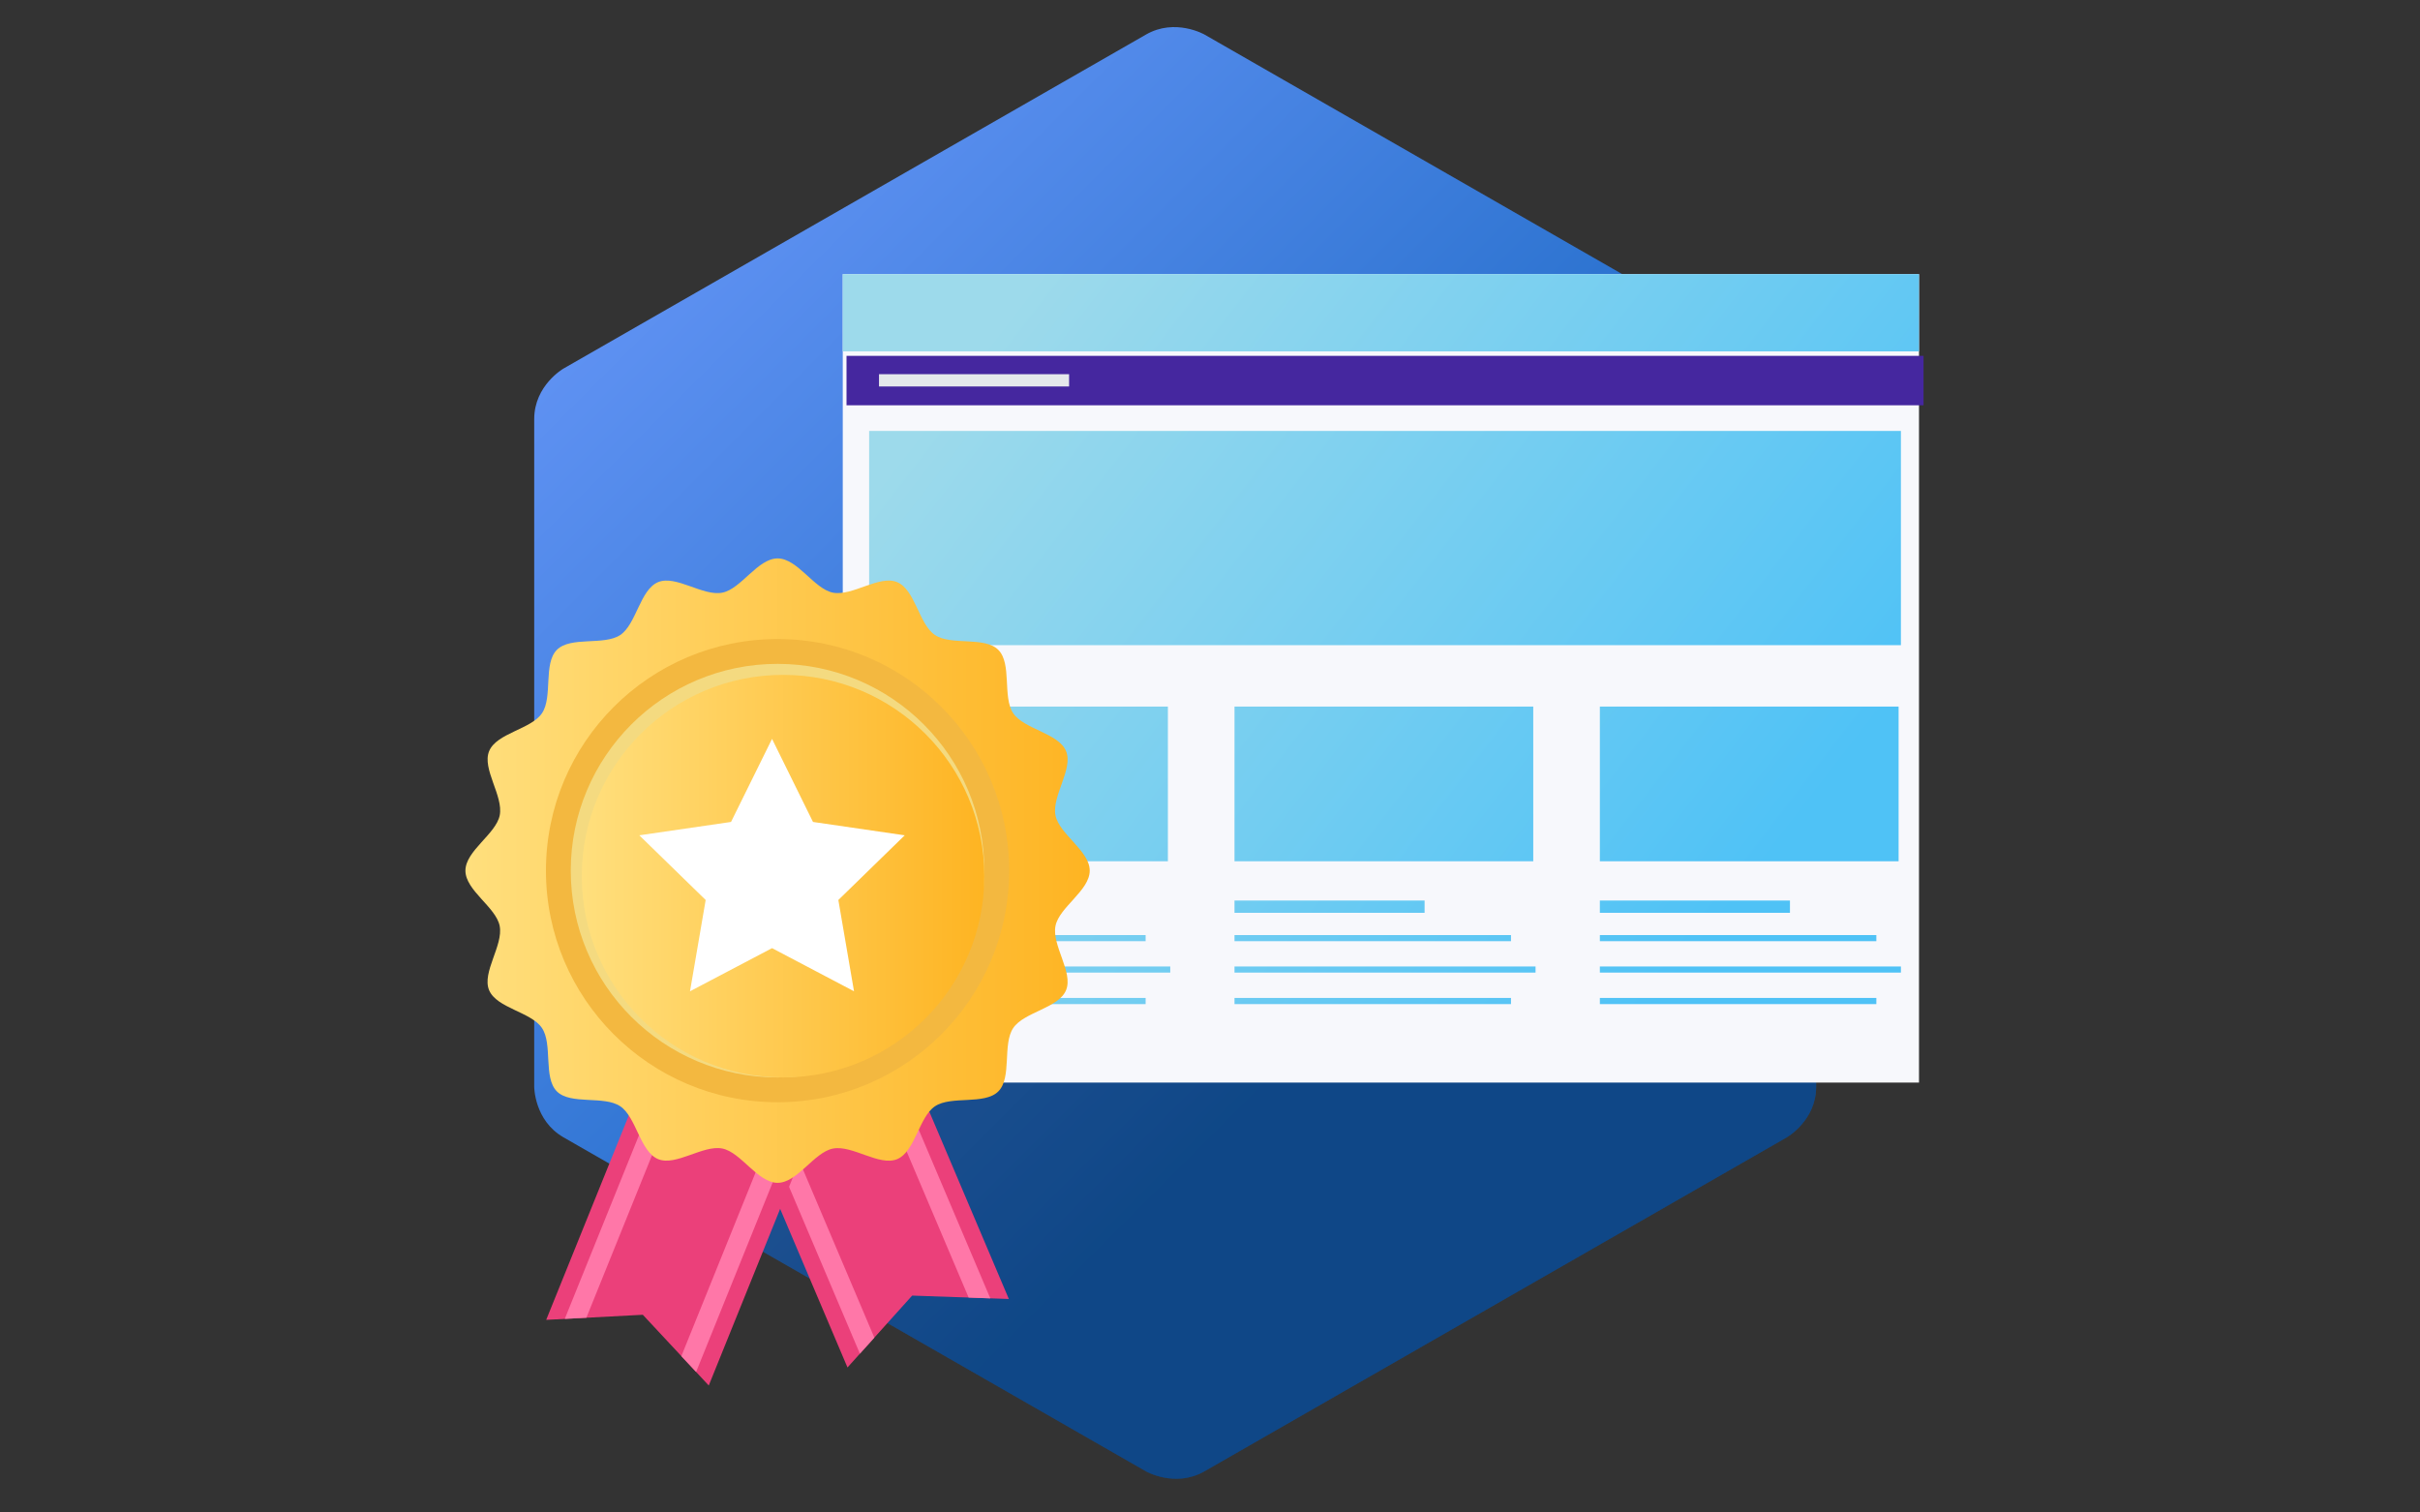 <?xml version="1.0" encoding="utf-8"?>
<!-- Generator: Adobe Illustrator 24.3.0, SVG Export Plug-In . SVG Version: 6.00 Build 0)  -->
<svg version="1.1" id="Layer_1" xmlns="http://www.w3.org/2000/svg" xmlns:xlink="http://www.w3.org/1999/xlink" x="0px" y="0px"
	 viewBox="0 0 400 250" style="enable-background:new 0 0 400 250;" xml:space="preserve">
<rect x="0" y="0" width="400" height="250" fill="#333333" stroke="none"/>
<style type="text/css">
	.st0{fill:url(#SVGID_1_);}
	.st1{opacity:0.3;clip-path:url(#SVGID_3_);}
	.st2{fill:url(#SVGID_4_);}
	.st3{fill:#DBDADA;}
	.st4{fill:url(#SVGID_5_);}
	.st5{fill:#D3D3D3;}
	.st6{fill:#191818;}
	.st7{fill:url(#SVGID_6_);}
	.st8{fill:#F1DF85;}
	.st9{fill:url(#SVGID_7_);}
	.st10{fill:url(#SVGID_8_);}
	.st11{fill:url(#SVGID_9_);}
	.st12{fill:#FFFFFF;}
	.st13{fill:url(#SVGID_10_);}
	.st14{fill:url(#SVGID_11_);}
	.st15{fill:url(#SVGID_12_);}
	.st16{clip-path:url(#SVGID_14_);}
	.st17{fill:#25306D;}
	.st18{fill:#9DDAEB;}
	.st19{fill:#57BFED;}
	.st20{fill:url(#SVGID_15_);}
	.st21{fill:url(#SVGID_16_);}
	.st22{fill:url(#SVGID_17_);}
	.st23{fill:url(#SVGID_18_);}
	.st24{fill:#0276A6;}
	.st25{fill:#0291C2;}
	.st26{fill:#214288;}
	.st27{fill:#2A66B0;}
	.st28{clip-path:url(#SVGID_20_);fill:url(#SVGID_21_);}
	.st29{opacity:0.6;}
	.st30{fill-rule:evenodd;clip-rule:evenodd;fill:#ABE0F7;}
	.st31{fill-rule:evenodd;clip-rule:evenodd;fill:#05194E;}
	.st32{fill-rule:evenodd;clip-rule:evenodd;fill:#2AA5A8;}
	.st33{fill-rule:evenodd;clip-rule:evenodd;fill:#3EB5B1;}
	.st34{fill-rule:evenodd;clip-rule:evenodd;fill:#C4226C;}
	.st35{fill-rule:evenodd;clip-rule:evenodd;fill:#C4E9F9;}
	.st36{fill-rule:evenodd;clip-rule:evenodd;fill:#B3004E;}
	.st37{fill:#05194E;}
	.st38{fill:url(#SVGID_22_);}
	.st39{opacity:0.8;clip-path:url(#SVGID_24_);}
	.st40{fill:url(#SVGID_25_);}
	.st41{fill:url(#SVGID_26_);}
	.st42{opacity:0.75;clip-path:url(#SVGID_24_);}
	.st43{fill:url(#SVGID_27_);}
	.st44{clip-path:url(#SVGID_24_);}
	.st45{fill:url(#SVGID_28_);}
	.st46{opacity:0.9;clip-path:url(#SVGID_24_);}
	.st47{fill:url(#SVGID_29_);}
	.st48{fill:url(#SVGID_30_);}
	.st49{fill-rule:evenodd;clip-rule:evenodd;fill:#5D90DB;}
	.st50{fill-rule:evenodd;clip-rule:evenodd;fill:#72A4F5;}
	.st51{fill-rule:evenodd;clip-rule:evenodd;fill:#FF77A8;}
	.st52{fill-rule:evenodd;clip-rule:evenodd;fill:#FFFFFF;}
	.st53{fill-rule:evenodd;clip-rule:evenodd;fill:#E87613;}
	.st54{fill-rule:evenodd;clip-rule:evenodd;fill:#FF9B21;}
	.st55{fill-rule:evenodd;clip-rule:evenodd;fill-opacity:0.1;}
	.st56{fill-rule:evenodd;clip-rule:evenodd;fill:url(#SVGID_31_);}
	.st57{fill-rule:evenodd;clip-rule:evenodd;fill:#191847;}
	.st58{fill:url(#SVGID_32_);}
	.st59{opacity:0.3;}
	.st60{fill:#EB407A;}
	.st61{fill:url(#SVGID_33_);}
	.st62{fill:url(#SVGID_34_);}
	.st63{fill:url(#SVGID_35_);}
	.st64{fill:#002274;}
	.st65{fill:#00085A;}
	.st66{fill:#1565BF;}
	.st67{fill:#B3004E;}
	.st68{fill:url(#SVGID_36_);}
	.st69{opacity:0.3;clip-path:url(#SVGID_38_);}
	.st70{fill:url(#SVGID_39_);}
	.st71{fill:url(#SVGID_40_);}
	.st72{fill:url(#SVGID_41_);}
	.st73{fill:url(#SVGID_42_);}
	.st74{fill:url(#SVGID_43_);}
	.st75{fill:url(#SVGID_44_);}
	.st76{fill:url(#SVGID_45_);}
	.st77{fill:url(#SVGID_46_);}
	.st78{fill:url(#SVGID_47_);}
	.st79{clip-path:url(#SVGID_49_);}
	.st80{fill:url(#SVGID_50_);}
	.st81{fill:url(#SVGID_51_);}
	.st82{fill:url(#SVGID_52_);}
	.st83{fill:url(#SVGID_53_);}
	.st84{fill:url(#SVGID_54_);}
	.st85{opacity:0.3;clip-path:url(#SVGID_56_);}
	.st86{fill:url(#SVGID_57_);}
	.st87{fill:url(#SVGID_58_);}
	.st88{fill:url(#SVGID_59_);}
	.st89{fill:url(#SVGID_60_);}
	.st90{fill:url(#SVGID_61_);}
	.st91{fill:url(#SVGID_62_);}
	.st92{fill:url(#SVGID_63_);}
	.st93{fill:url(#SVGID_64_);}
	.st94{fill:url(#SVGID_65_);}
	.st95{clip-path:url(#SVGID_67_);}
	.st96{fill:url(#SVGID_68_);}
	.st97{fill:url(#SVGID_69_);}
	.st98{fill:url(#SVGID_70_);}
	.st99{fill:url(#SVGID_71_);}
	.st100{clip-path:url(#SVGID_73_);fill:url(#SVGID_74_);}
	.st101{opacity:0.3;clip-path:url(#SVGID_76_);fill:url(#SVGID_77_);}
	.st102{fill:#0092C3;}
	.st103{fill:url(#SVGID_78_);}
	.st104{fill:#8AF5FF;}
	.st105{fill:#000070;}
	.st106{fill:url(#SVGID_79_);}
	.st107{opacity:0.2;enable-background:new    ;}
	.st108{opacity:0.3;fill:#8AF5FF;enable-background:new    ;}
	.st109{opacity:0.2;fill:#8AF5FF;enable-background:new    ;}
	.st110{fill:#7953D1;}
	.st111{opacity:0.1;enable-background:new    ;}
	.st112{opacity:0.5;}
	.st113{fill:none;stroke:#6C63FF;stroke-width:0.345;stroke-miterlimit:10;}
	.st114{opacity:0.1;}
	.st115{fill:#FF77A8;}
	.st116{fill:url(#SVGID_80_);}
	.st117{fill:#EDF6F9;}
	.st118{fill:#DFF1F7;}
	.st119{fill:url(#SVGID_81_);}
	.st120{fill:url(#SVGID_82_);}
	.st121{fill:url(#SVGID_83_);}
	.st122{fill:url(#SVGID_84_);}
	.st123{opacity:0.3;clip-path:url(#SVGID_86_);}
	.st124{fill:#4FC2F6;}
	.st125{fill:url(#SVGID_87_);}
	.st126{fill:url(#SVGID_88_);}
	.st127{fill:url(#SVGID_89_);}
	.st128{fill:url(#SVGID_90_);}
	.st129{fill:url(#SVGID_91_);}
	.st130{fill:url(#SVGID_92_);}
	.st131{fill:url(#SVGID_93_);}
	.st132{fill:url(#SVGID_94_);}
	.st133{fill:url(#SVGID_95_);}
	.st134{fill:url(#SVGID_96_);}
	.st135{fill:url(#SVGID_97_);}
	.st136{fill:url(#SVGID_98_);}
	.st137{fill:url(#SVGID_99_);}
	.st138{fill:url(#SVGID_100_);}
	.st139{fill:url(#SVGID_101_);}
	.st140{fill:url(#SVGID_102_);}
	.st141{fill:url(#SVGID_103_);}
	.st142{fill:url(#SVGID_104_);}
	.st143{fill:url(#SVGID_105_);}
	.st144{fill:url(#SVGID_106_);}
	.st145{fill:url(#SVGID_107_);}
	.st146{fill:url(#SVGID_108_);}
	.st147{fill:url(#SVGID_109_);}
	.st148{fill:url(#SVGID_110_);}
	.st149{fill:url(#SVGID_111_);}
	.st150{fill:url(#SVGID_112_);}
	.st151{fill:url(#SVGID_113_);}
	.st152{fill:url(#SVGID_114_);}
	.st153{fill:url(#SVGID_115_);}
	.st154{fill:#003C8E;}
	.st155{fill:url(#SVGID_116_);}
	.st156{fill:url(#SVGID_117_);}
	.st157{clip-path:url(#SVGID_119_);fill:url(#SVGID_120_);}
	.st158{fill:url(#SVGID_121_);}
	.st159{opacity:0.8;clip-path:url(#SVGID_123_);}
	.st160{fill:url(#SVGID_124_);}
	.st161{fill:url(#SVGID_125_);}
	.st162{opacity:0.75;clip-path:url(#SVGID_123_);}
	.st163{fill:url(#SVGID_126_);}
	.st164{clip-path:url(#SVGID_123_);}
	.st165{fill:url(#SVGID_127_);}
	.st166{opacity:0.9;clip-path:url(#SVGID_123_);}
	.st167{fill:url(#SVGID_128_);}
	.st168{fill:url(#SVGID_129_);}
	.st169{fill-rule:evenodd;clip-rule:evenodd;fill:url(#SVGID_130_);}
	.st170{fill:url(#SVGID_131_);}
	.st171{fill:url(#SVGID_132_);}
	.st172{fill:#45279F;}
	.st173{fill:#F4DA80;}
	.st174{fill:#F3BD33;}
	.st175{fill:#F0CA67;}
	.st176{fill:#596273;}
	.st177{fill:url(#SVGID_133_);}
	.st178{fill:#30363D;}
	.st179{fill:#474F59;}
	.st180{fill:url(#SVGID_134_);}
	.st181{fill:url(#SVGID_135_);}
	.st182{fill:#D1ECFB;}
	.st183{fill:#DCE4E7;}
	.st184{fill:url(#SVGID_136_);}
	.st185{fill:#F0EDDA;}
	.st186{fill:url(#SVGID_137_);}
	.st187{fill:url(#SVGID_138_);}
	.st188{fill:none;}
	.st189{opacity:0.2;fill:#FFFFFF;}
	.st190{fill:url(#SVGID_139_);}
	.st191{fill:url(#SVGID_140_);}
	.st192{fill:#CFEAF9;}
	.st193{fill:#A4D8E7;}
	.st194{fill:url(#SVGID_141_);}
	.st195{fill:url(#SVGID_142_);}
	.st196{fill:url(#SVGID_143_);}
	.st197{fill:#F6F2F1;}
	.st198{fill:#A6DAE9;}
	.st199{fill:url(#SVGID_144_);}
	.st200{fill:url(#SVGID_145_);}
	.st201{fill:url(#SVGID_146_);}
	.st202{fill:url(#SVGID_147_);}
	.st203{fill:url(#SVGID_148_);}
	.st204{fill:url(#SVGID_149_);}
	.st205{fill:url(#SVGID_150_);}
	.st206{fill:url(#SVGID_151_);}
	.st207{fill:url(#SVGID_152_);}
	.st208{fill:url(#SVGID_153_);}
	.st209{fill:url(#SVGID_154_);}
	.st210{fill:#F7F8FC;}
	.st211{fill:url(#SVGID_155_);}
	.st212{fill:url(#SVGID_156_);}
	.st213{fill:url(#SVGID_157_);}
	.st214{fill:url(#SVGID_158_);}
	.st215{fill:url(#SVGID_159_);}
	.st216{fill:url(#SVGID_160_);}
	.st217{fill:url(#SVGID_161_);}
	.st218{fill:url(#SVGID_162_);}
	.st219{fill:url(#SVGID_163_);}
	.st220{fill:url(#SVGID_164_);}
	.st221{fill:url(#SVGID_165_);}
	.st222{fill:url(#SVGID_166_);}
	.st223{fill:url(#SVGID_167_);}
	.st224{fill:url(#SVGID_168_);}
	.st225{fill:url(#SVGID_169_);}
	.st226{fill:url(#SVGID_170_);}
	.st227{fill:url(#SVGID_171_);}
	.st228{fill:#E5E8EC;}
	.st229{fill:url(#SVGID_172_);}
	.st230{fill:#F3B840;}
	.st231{fill:url(#SVGID_173_);}
	.st232{fill:url(#SVGID_174_);}
	.st233{fill:#ADE2DC;}
	.st234{fill:#2C5871;}
	.st235{fill:#0E303F;}
	.st236{fill:#174F78;}
	.st237{fill:#103754;}
	.st238{fill:#FFC907;}
	.st239{fill:url(#SVGID_175_);}
	.st240{opacity:0.3;clip-path:url(#SVGID_177_);}
	.st241{fill:url(#SVGID_178_);}
	.st242{fill:url(#SVGID_179_);}
	.st243{fill:url(#SVGID_180_);}
	.st244{fill:url(#SVGID_181_);}
	.st245{fill:url(#SVGID_182_);}
	.st246{fill:url(#SVGID_183_);}
	.st247{fill:url(#SVGID_184_);}
	.st248{fill:url(#SVGID_185_);}
	.st249{opacity:0.3;clip-path:url(#SVGID_187_);}
	.st250{fill:url(#SVGID_188_);}
	.st251{fill:url(#SVGID_189_);}
	.st252{fill:url(#SVGID_190_);}
	.st253{fill:url(#SVGID_191_);}
	.st254{fill:url(#SVGID_192_);}
	.st255{fill:url(#SVGID_193_);}
	.st256{fill:url(#SVGID_194_);}
	.st257{fill:url(#SVGID_195_);}
	.st258{fill:url(#SVGID_196_);}
	.st259{fill:#F2F2F2;}
	.st260{fill:url(#SVGID_197_);}
	.st261{fill:#ED9D97;}
	.st262{fill:#EFEEEE;}
	.st263{fill:#4D4D4D;}
	.st264{fill:#FFD934;}
	.st265{opacity:0.3;fill:#FFFFFF;}
	.st266{opacity:0.1;fill:#56C1EE;enable-background:new    ;}
	.st267{fill:#56C1EE;}
	.st268{opacity:0.05;fill:#56C1EE;enable-background:new    ;}
	.st269{fill:none;stroke:#FFFFFF;stroke-width:4.558;stroke-miterlimit:10;}
	.st270{fill:url(#SVGID_198_);}
	.st271{fill:url(#SVGID_199_);}
	.st272{opacity:0.2;fill:#1565BF;enable-background:new    ;}
	.st273{fill:url(#SVGID_200_);}
	.st274{fill:#C4E9F9;}
	.st275{fill:url(#SVGID_201_);}
	.st276{fill:url(#SVGID_202_);}
	.st277{opacity:0.4;fill:#0291C2;}
	.st278{opacity:0.8;fill:#7953D1;}
	.st279{fill:url(#SVGID_203_);}
	.st280{clip-path:url(#SVGID_205_);}
	.st281{fill:url(#SVGID_206_);}
	.st282{fill:url(#SVGID_207_);}
	.st283{fill:url(#SVGID_208_);}
	.st284{fill:url(#SVGID_209_);}
	.st285{enable-background:new    ;}
	.st286{clip-path:url(#XMLID_23_);}
	.st287{fill:#E6E6E6;}
	.st288{clip-path:url(#XMLID_24_);enable-background:new    ;}
	.st289{clip-path:url(#XMLID_25_);enable-background:new    ;}
	.st290{fill:#CCCCCC;}
	.st291{fill:#0D2D49;}
	.st292{clip-path:url(#XMLID_26_);}
	.st293{clip-path:url(#XMLID_27_);}
	.st294{clip-path:url(#XMLID_28_);}
	.st295{fill:#333333;}
	.st296{fill:url(#XMLID_29_);}
	.st297{fill:#A52900;}
	.st298{fill:#4FC6E0;}
	.st299{fill:#83EEF0;}
	.st300{fill:#49C2D6;}
	.st301{fill:url(#XMLID_31_);}
	.st302{fill:#FFC104;}
	.st303{fill:#FFEA73;}
	.st304{fill:url(#XMLID_33_);}
	.st305{fill:#72D5EC;}
	.st306{fill:url(#XMLID_34_);}
	.st307{fill:#FF5454;}
	.st308{fill:#FFD00E;}
	.st309{fill:url(#XMLID_35_);}
	.st310{fill:#1473A6;}
	.st311{fill:#8DB90A;}
	.st312{fill:url(#SVGID_210_);}
	.st313{fill:url(#XMLID_36_);}
	.st314{clip-path:url(#XMLID_37_);enable-background:new    ;}
	.st315{clip-path:url(#XMLID_38_);enable-background:new    ;}
	.st316{clip-path:url(#XMLID_39_);enable-background:new    ;}
	.st317{clip-path:url(#XMLID_40_);enable-background:new    ;}
	.st318{clip-path:url(#XMLID_54_);enable-background:new    ;}
	.st319{clip-path:url(#XMLID_96_);enable-background:new    ;}
	.st320{clip-path:url(#XMLID_98_);}
	.st321{clip-path:url(#XMLID_99_);}
	.st322{fill:url(#XMLID_100_);}
	.st323{fill:#212E3B;}
	.st324{fill:#273747;}
	.st325{fill:#283848;}
	.st326{fill:#0D824D;}
	.st327{fill:url(#XMLID_101_);}
	.st328{fill:#EA9206;}
	.st329{fill:url(#SVGID_211_);}
	.st330{fill:url(#XMLID_102_);}
	.st331{opacity:0.08;}
	.st332{opacity:0.08;fill:#FFFFFF;enable-background:new    ;}
	.st333{fill:url(#SVGID_212_);}
	.st334{fill:url(#SVGID_213_);}
	.st335{fill:#FCFCFC;}
	.st336{fill:url(#SVGID_214_);}
	.st337{fill:url(#SVGID_215_);}
	.st338{fill:url(#SVGID_216_);}
	.st339{clip-path:url(#SVGID_218_);}
	.st340{fill:#00C198;}
	.st341{fill:none;stroke:#C4E9F9;stroke-width:1.2;stroke-miterlimit:10;}
	.st342{opacity:0.35;}
	.st343{clip-path:url(#SVGID_220_);}
	.st344{opacity:0.1;fill:#1565BF;}
	.st345{fill:none;stroke:#1565BF;stroke-width:1.2;stroke-linecap:round;stroke-linejoin:round;stroke-miterlimit:10;}
	.st346{fill:#CCCCCC;fill-opacity:0.1;}
	.st347{fill:#ED7D2B;}
	.st348{fill:url(#SVGID_221_);}
	.st349{fill:url(#SVGID_222_);}
	.st350{fill:url(#SVGID_223_);}
	.st351{fill:url(#SVGID_224_);}
	.st352{fill:url(#SVGID_225_);}
	.st353{fill:url(#SVGID_226_);}
	.st354{fill:#F99746;}
	.st355{fill:url(#SVGID_227_);}
	.st356{fill:url(#XMLID_103_);}
	.st357{fill:#0289AD;}
	.st358{clip-path:url(#SVGID_229_);}
	.st359{fill:#00003B;}
	.st360{opacity:0.2;fill:#5D90DB;enable-background:new    ;}
	.st361{fill:#3F3D56;}
	.st362{opacity:0.2;fill:#B3004E;enable-background:new    ;}
	.st363{fill:url(#SVGID_230_);}
	.st364{opacity:0.2;fill:#003C8E;enable-background:new    ;}
	.st365{fill:url(#SVGID_231_);}
	.st366{fill:url(#SVGID_232_);}
	.st367{fill:url(#SVGID_233_);}
	.st368{fill:url(#SVGID_234_);}
	.st369{fill:url(#SVGID_235_);}
	.st370{fill:url(#SVGID_236_);}
	.st371{fill:url(#SVGID_237_);}
	.st372{fill:url(#SVGID_238_);}
	.st373{fill:url(#SVGID_239_);}
	.st374{fill:url(#SVGID_240_);}
	.st375{fill:#189E64;}
	.st376{fill:url(#SVGID_241_);}
	.st377{fill:url(#SVGID_242_);}
	.st378{fill:url(#SVGID_243_);}
	.st379{fill:url(#SVGID_244_);}
	.st380{fill:url(#SVGID_245_);}
	.st381{fill:url(#SVGID_246_);}
	.st382{fill:#3EB5B1;}
	.st383{fill:#2AA5A8;}
	.st384{fill:url(#SVGID_247_);}
	.st385{clip-path:url(#SVGID_249_);}
	.st386{fill:url(#SVGID_250_);}
	.st387{fill:url(#SVGID_251_);}
	.st388{fill:url(#SVGID_252_);}
	.st389{fill:url(#SVGID_253_);}
	.st390{fill:url(#SVGID_254_);}
	.st391{fill:url(#SVGID_255_);}
	.st392{fill:url(#SVGID_256_);}
	.st393{fill:url(#SVGID_257_);}
	.st394{fill:url(#SVGID_258_);}
	.st395{fill:url(#SVGID_259_);}
	.st396{fill:none;stroke:#FFFFFF;stroke-width:0.634;stroke-linecap:round;stroke-miterlimit:10;}
	.st397{opacity:0.8;fill:#9DDAEB;}
	.st398{fill:none;stroke:#FFFFFF;stroke-width:0.634;stroke-linecap:round;stroke-linejoin:round;stroke-miterlimit:10;}
	.st399{fill:url(#SVGID_260_);}
	.st400{fill:url(#SVGID_261_);}
	.st401{fill:url(#SVGID_262_);}
	.st402{fill:url(#SVGID_263_);}
	.st403{clip-path:url(#SVGID_265_);fill:#003C8F;}
	.st404{fill:url(#SVGID_266_);}
	.st405{fill:url(#SVGID_267_);}
	.st406{fill:url(#SVGID_268_);}
	.st407{clip-path:url(#SVGID_270_);fill:#003C8F;}
	.st408{fill:url(#SVGID_271_);}
	.st409{clip-path:url(#SVGID_273_);fill:url(#SVGID_274_);}
	.st410{fill:url(#SVGID_275_);}
	.st411{opacity:0.8;clip-path:url(#SVGID_277_);}
	.st412{fill:url(#SVGID_278_);}
	.st413{fill:url(#SVGID_279_);}
	.st414{opacity:0.75;clip-path:url(#SVGID_277_);}
	.st415{fill:url(#SVGID_280_);}
	.st416{clip-path:url(#SVGID_277_);}
	.st417{fill:url(#SVGID_281_);}
	.st418{opacity:0.9;clip-path:url(#SVGID_277_);}
	.st419{fill:url(#SVGID_282_);}
	.st420{fill:url(#SVGID_283_);}
	.st421{fill-rule:evenodd;clip-rule:evenodd;fill:url(#SVGID_284_);}
	.st422{fill:url(#SVGID_285_);}
	.st423{fill:url(#SVGID_286_);}
	.st424{fill:#72A4F5;}
	.st425{opacity:0.5;fill:#C4E9F9;}
	.st426{fill:#2F2E41;}
	.st427{fill:#FBBEBE;}
	.st428{fill:#ABE0F7;}
	.st429{fill:#372291;}
	.st430{fill:#C4226C;}
	.st431{fill:url(#SVGID_287_);}
	.st432{fill:url(#SVGID_288_);}
	.st433{fill:#CECBDF;}
	.st434{fill:#4A83DB;}
	.st435{fill:url(#SVGID_289_);}
	.st436{fill:#6DA1F0;}
	.st437{fill:url(#SVGID_290_);}
	.st438{fill:url(#SVGID_291_);}
	.st439{fill:url(#SVGID_292_);}
	.st440{clip-path:url(#SVGID_294_);}
	.st441{fill:url(#SVGID_295_);}
	.st442{fill:url(#SVGID_296_);}
	.st443{fill:url(#SVGID_297_);}
	.st444{fill:none;stroke:#9DDAEB;stroke-width:0.86;stroke-linecap:round;stroke-miterlimit:10;}
	.st445{clip-path:url(#SVGID_299_);}
	.st446{fill:url(#SVGID_300_);}
	.st447{fill:url(#SVGID_301_);}
	.st448{fill:url(#SVGID_302_);}
	.st449{fill:none;stroke:#9DDAEB;stroke-width:1.043;stroke-linecap:round;stroke-miterlimit:10;}
	.st450{fill:url(#SVGID_303_);}
	.st451{fill:url(#SVGID_304_);}
	.st452{opacity:0.8;}
	.st453{fill:url(#SVGID_305_);}
	.st454{opacity:0.4;}
	.st455{fill:url(#SVGID_306_);}
	.st456{fill:url(#SVGID_307_);}
	.st457{fill:url(#SVGID_308_);}
	.st458{fill:url(#SVGID_309_);}
	.st459{opacity:0.8;clip-path:url(#SVGID_311_);}
	.st460{fill:url(#SVGID_312_);}
	.st461{fill:url(#SVGID_313_);}
	.st462{fill:url(#SVGID_314_);}
	.st463{fill:url(#SVGID_315_);}
	.st464{fill:url(#SVGID_316_);}
	.st465{fill:none;stroke:#FFFFFF;stroke-width:2.412;stroke-miterlimit:10;}
	.st466{fill:url(#SVGID_317_);}
	.st467{fill:url(#SVGID_318_);}
	.st468{fill:url(#SVGID_319_);}
	.st469{clip-path:url(#SVGID_321_);}
	.st470{clip-path:url(#SVGID_323_);}
	.st471{fill:url(#SVGID_324_);}
	.st472{fill:url(#SVGID_325_);}
	.st473{fill:url(#SVGID_326_);}
	.st474{fill:url(#SVGID_327_);}
	.st475{clip-path:url(#SVGID_329_);fill:url(#SVGID_330_);}
	.st476{fill:#EBF8FB;}
	.st477{fill:#5E91F2;}
	.st478{fill:#F5FBFD;}
	.st479{fill:#B1E2EF;}
	.st480{opacity:0.5;fill:#FF77A8;}
	.st481{fill:none;stroke:#9DDAEB;stroke-width:0.283;stroke-miterlimit:10;}
	.st482{fill:none;stroke:#9DDAEB;stroke-width:0.283;stroke-miterlimit:10;stroke-dasharray:3.333,3.333;}
	.st483{opacity:0.2;fill:#EB407A;enable-background:new    ;}
	.st484{fill:url(#SVGID_331_);}
	.st485{fill:url(#SVGID_332_);}
	.st486{fill:url(#SVGID_333_);}
	.st487{fill:url(#SVGID_334_);}
	.st488{fill:url(#SVGID_335_);}
	.st489{fill:url(#SVGID_336_);}
	.st490{fill:url(#SVGID_337_);}
	.st491{fill:url(#SVGID_338_);}
	.st492{opacity:0.6;fill:#5E91F2;}
	.st493{opacity:0.6;fill:#83EEF0;}
	.st494{opacity:0.7;fill:#83EEF0;}
	.st495{opacity:0.3;fill:#83EEF0;}
	.st496{fill:url(#SVGID_339_);}
	.st497{fill:url(#SVGID_340_);}
	.st498{fill:url(#SVGID_341_);}
	.st499{fill:#65617D;}
	.st500{fill:url(#SVGID_342_);}
	.st501{fill:url(#SVGID_343_);}
	.st502{fill:url(#SVGID_344_);}
	.st503{fill:url(#SVGID_345_);}
	.st504{fill:url(#SVGID_346_);}
	.st505{fill:url(#SVGID_347_);}
	.st506{fill:url(#SVGID_348_);}
	.st507{fill:url(#SVGID_349_);}
	.st508{fill:url(#SVGID_350_);}
	.st509{fill:url(#SVGID_351_);}
	.st510{fill:url(#SVGID_352_);}
	.st511{fill:url(#SVGID_353_);}
	.st512{fill:url(#SVGID_354_);}
	.st513{fill:url(#SVGID_355_);}
	.st514{fill:url(#SVGID_356_);}
	.st515{fill:url(#SVGID_357_);}
	.st516{fill:url(#SVGID_358_);}
	.st517{fill:url(#SVGID_359_);}
	.st518{clip-path:url(#SVGID_361_);fill:#003C8F;}
	.st519{fill:url(#SVGID_362_);}
	.st520{fill:url(#SVGID_363_);}
	.st521{fill:url(#SVGID_364_);}
	.st522{fill:url(#SVGID_365_);}
	.st523{fill:url(#SVGID_366_);}
	.st524{fill:url(#SVGID_367_);}
	.st525{fill:#E9407A;}
	.st526{fill:#4FC0F4;}
	.st527{fill:url(#SVGID_368_);}
	.st528{fill:url(#SVGID_369_);}
	.st529{fill:url(#SVGID_370_);}
	.st530{fill:url(#SVGID_371_);}
	.st531{fill:url(#SVGID_372_);}
	.st532{fill:url(#SVGID_373_);}
	.st533{fill:url(#SVGID_374_);}
	.st534{fill:url(#SVGID_375_);}
	.st535{fill:url(#SVGID_376_);}
	.st536{fill:url(#SVGID_377_);}
	.st537{fill:url(#SVGID_378_);}
	.st538{fill:url(#SVGID_379_);}
	.st539{fill:url(#SVGID_380_);}
	.st540{fill:url(#SVGID_381_);}
	.st541{fill:url(#SVGID_382_);}
	.st542{fill:url(#SVGID_383_);}
	.st543{fill:url(#SVGID_384_);}
	.st544{fill:url(#SVGID_385_);}
	.st545{fill:url(#SVGID_386_);}
	.st546{fill:url(#SVGID_387_);}
	.st547{fill:url(#SVGID_388_);}
	.st548{clip-path:url(#SVGID_390_);fill:#003C8F;}
	.st549{fill:url(#SVGID_391_);}
	.st550{fill:url(#SVGID_392_);}
	.st551{fill:url(#SVGID_393_);}
	.st552{fill:url(#SVGID_394_);}
	.st553{fill:url(#SVGID_395_);}
	.st554{fill:#003C8F;}
	.st555{fill:url(#SVGID_396_);}
	.st556{fill:url(#SVGID_397_);}
	.st557{fill:url(#SVGID_398_);}
	.st558{fill:url(#SVGID_399_);}
</style>
<linearGradient id="SVGID_1_" gradientUnits="userSpaceOnUse" x1="111.744" y1="41.947" x2="276.76" y2="206.963">
	<stop  offset="0" style="stop-color:#5E91F2"/>
	<stop  offset="0.718" style="stop-color:#1565C0"/>
</linearGradient>
<path class="st0" d="M93.14,60.92c0,0-4.84,2.77-4.84,8.35v110.37c0,0,0,5.57,4.84,8.35l96.27,55.21c0,0,4.84,2.77,9.67,0
	l96.27-55.21c0,0,4.84-2.77,4.84-8.35V69.27c0,0,0-5.58-4.84-8.35L199.09,5.71c0,0-4.84-2.77-9.67,0L93.14,60.92z"/>
<path class="st59" d="M300.2,93.48l-180.46,91.64l-2.81,16.52l72.48,41.57c0,0,4.84,2.77,9.67,0l96.27-55.21
	c0,0,4.84-2.77,4.84-8.35V93.48z"/>
<rect x="139.3" y="45.31" class="st210" width="177.89" height="133.63"/>
<linearGradient id="SVGID_3_" gradientUnits="userSpaceOnUse" x1="345.268" y1="142.086" x2="128.696" y2="-25.191">
	<stop  offset="0.153" style="stop-color:#4FC2F6"/>
	<stop  offset="0.718" style="stop-color:#9DDAEB"/>
</linearGradient>
<rect x="139.3" y="45.31" style="fill:url(#SVGID_3_);" width="177.89" height="12.77"/>
<linearGradient id="SVGID_4_" gradientUnits="userSpaceOnUse" x1="327.514" y1="165.072" x2="110.942" y2="-2.205">
	<stop  offset="0.153" style="stop-color:#4FC2F6"/>
	<stop  offset="0.718" style="stop-color:#9DDAEB"/>
</linearGradient>
<rect x="143.66" y="71.23" class="st2" width="170.54" height="35.41"/>
<rect x="139.92" y="58.82" class="st172" width="178.02" height="8.17"/>
<g>
	<linearGradient id="SVGID_5_" gradientUnits="userSpaceOnUse" x1="285.217" y1="219.833" x2="68.645" y2="52.556">
		<stop  offset="0.153" style="stop-color:#4FC2F6"/>
		<stop  offset="0.718" style="stop-color:#9DDAEB"/>
	</linearGradient>
	<rect x="143.66" y="116.79" class="st4" width="49.38" height="25.57"/>
	<g>
		<g>
			<linearGradient id="SVGID_6_" gradientUnits="userSpaceOnUse" x1="272.044" y1="236.888" x2="55.472" y2="69.611">
				<stop  offset="0.153" style="stop-color:#4FC2F6"/>
				<stop  offset="0.718" style="stop-color:#9DDAEB"/>
			</linearGradient>
			<rect x="143.66" y="148.85" class="st7" width="31.42" height="2.03"/>
		</g>
		<g>
			<linearGradient id="SVGID_7_" gradientUnits="userSpaceOnUse" x1="272.197" y1="236.69" x2="55.625" y2="69.413">
				<stop  offset="0.153" style="stop-color:#4FC2F6"/>
				<stop  offset="0.718" style="stop-color:#9DDAEB"/>
			</linearGradient>
			<rect x="143.66" y="154.56" class="st9" width="45.7" height="1.01"/>
		</g>
		<g>
			<linearGradient id="SVGID_8_" gradientUnits="userSpaceOnUse" x1="267.169" y1="243.199" x2="50.598" y2="75.922">
				<stop  offset="0.153" style="stop-color:#4FC2F6"/>
				<stop  offset="0.718" style="stop-color:#9DDAEB"/>
			</linearGradient>
			<rect x="143.66" y="164.95" class="st10" width="45.7" height="1.02"/>
		</g>
		<g>
			<linearGradient id="SVGID_9_" gradientUnits="userSpaceOnUse" x1="270.443" y1="238.961" x2="53.871" y2="71.683">
				<stop  offset="0.153" style="stop-color:#4FC2F6"/>
				<stop  offset="0.718" style="stop-color:#9DDAEB"/>
			</linearGradient>
			<rect x="143.66" y="159.75" class="st11" width="49.77" height="1.01"/>
		</g>
	</g>
</g>
<g>
	<linearGradient id="SVGID_10_" gradientUnits="userSpaceOnUse" x1="307.782" y1="190.619" x2="91.21" y2="23.341">
		<stop  offset="0.153" style="stop-color:#4FC2F6"/>
		<stop  offset="0.718" style="stop-color:#9DDAEB"/>
	</linearGradient>
	<rect x="204.05" y="116.79" class="st13" width="49.38" height="25.57"/>
	<g>
		<g>
			<linearGradient id="SVGID_11_" gradientUnits="userSpaceOnUse" x1="294.608" y1="207.674" x2="78.037" y2="40.397">
				<stop  offset="0.153" style="stop-color:#4FC2F6"/>
				<stop  offset="0.718" style="stop-color:#9DDAEB"/>
			</linearGradient>
			<rect x="204.05" y="148.85" class="st14" width="31.42" height="2.03"/>
		</g>
		<g>
			<linearGradient id="SVGID_12_" gradientUnits="userSpaceOnUse" x1="294.761" y1="207.476" x2="78.189" y2="40.199">
				<stop  offset="0.153" style="stop-color:#4FC2F6"/>
				<stop  offset="0.718" style="stop-color:#9DDAEB"/>
			</linearGradient>
			<rect x="204.05" y="154.56" class="st15" width="45.7" height="1.01"/>
		</g>
		<g>
			<linearGradient id="SVGID_14_" gradientUnits="userSpaceOnUse" x1="289.734" y1="213.985" x2="73.162" y2="46.708">
				<stop  offset="0.153" style="stop-color:#4FC2F6"/>
				<stop  offset="0.718" style="stop-color:#9DDAEB"/>
			</linearGradient>
			<rect x="204.05" y="164.95" style="fill:url(#SVGID_14_);" width="45.7" height="1.02"/>
		</g>
		<g>
			<linearGradient id="SVGID_15_" gradientUnits="userSpaceOnUse" x1="293.008" y1="209.747" x2="76.436" y2="42.469">
				<stop  offset="0.153" style="stop-color:#4FC2F6"/>
				<stop  offset="0.718" style="stop-color:#9DDAEB"/>
			</linearGradient>
			<rect x="204.05" y="159.75" class="st20" width="49.76" height="1.01"/>
		</g>
	</g>
</g>
<g>
	<linearGradient id="SVGID_16_" gradientUnits="userSpaceOnUse" x1="330.347" y1="161.404" x2="113.775" y2="-5.874">
		<stop  offset="0.153" style="stop-color:#4FC2F6"/>
		<stop  offset="0.718" style="stop-color:#9DDAEB"/>
	</linearGradient>
	<rect x="264.44" y="116.79" class="st21" width="49.38" height="25.57"/>
	<g>
		<g>
			<linearGradient id="SVGID_17_" gradientUnits="userSpaceOnUse" x1="317.174" y1="178.459" x2="100.602" y2="11.182">
				<stop  offset="0.153" style="stop-color:#4FC2F6"/>
				<stop  offset="0.718" style="stop-color:#9DDAEB"/>
			</linearGradient>
			<rect x="264.44" y="148.85" class="st22" width="31.42" height="2.03"/>
		</g>
		<g>
			<linearGradient id="SVGID_18_" gradientUnits="userSpaceOnUse" x1="317.327" y1="178.261" x2="100.755" y2="10.984">
				<stop  offset="0.153" style="stop-color:#4FC2F6"/>
				<stop  offset="0.718" style="stop-color:#9DDAEB"/>
			</linearGradient>
			<rect x="264.44" y="154.56" class="st23" width="45.7" height="1.01"/>
		</g>
		<g>
			<linearGradient id="SVGID_20_" gradientUnits="userSpaceOnUse" x1="312.299" y1="184.77" x2="95.727" y2="17.493">
				<stop  offset="0.153" style="stop-color:#4FC2F6"/>
				<stop  offset="0.718" style="stop-color:#9DDAEB"/>
			</linearGradient>
			<rect x="264.44" y="164.95" style="fill:url(#SVGID_20_);" width="45.7" height="1.02"/>
		</g>
		<g>
			<linearGradient id="SVGID_21_" gradientUnits="userSpaceOnUse" x1="315.573" y1="180.532" x2="99.001" y2="13.254">
				<stop  offset="0.153" style="stop-color:#4FC2F6"/>
				<stop  offset="0.718" style="stop-color:#9DDAEB"/>
			</linearGradient>
			<rect x="264.44" y="159.75" style="fill:url(#SVGID_21_);" width="49.76" height="1.01"/>
		</g>
	</g>
</g>
<g>
	<rect x="145.29" y="61.85" class="st228" width="31.42" height="2.03"/>
</g>
<polygon class="st60" points="111.64,159.04 124.98,153.38 138.31,147.71 166.75,214.71 150.77,214.15 140.08,226.03 "/>
<g>
	<polygon class="st115" points="142.13,223.75 144.52,221.1 117.18,156.68 114.2,157.95 	"/>
	<polygon class="st115" points="160.11,214.48 163.69,214.61 135.76,148.8 132.77,150.07 	"/>
</g>
<polygon class="st60" points="117.55,150.68 130.98,156.1 144.42,161.53 117.15,229.01 106.25,217.32 90.28,218.16 "/>
<g>
	<polygon class="st115" points="93.35,218 96.92,217.81 123.13,152.93 120.13,151.72 	"/>
	<polygon class="st115" points="112.62,224.16 115.06,226.77 141.84,160.49 138.84,159.28 	"/>
</g>
<linearGradient id="SVGID_22_" gradientUnits="userSpaceOnUse" x1="76.908" y1="143.914" x2="180.124" y2="143.914">
	<stop  offset="0" style="stop-color:#FFDF7D"/>
	<stop  offset="1" style="stop-color:#FEB422"/>
</linearGradient>
<path class="st38" d="M180.12,143.91c0,3.29-5.05,6.04-5.66,9.14c-0.63,3.2,2.97,7.67,1.75,10.61c-1.24,3-6.96,3.6-8.74,6.27
	c-1.8,2.68-0.18,8.2-2.46,10.47c-2.28,2.28-7.79,0.66-10.47,2.46c-2.66,1.78-3.27,7.5-6.26,8.74c-2.95,1.22-7.41-2.38-10.61-1.75
	c-3.11,0.61-5.86,5.66-9.14,5.66c-3.29,0-6.04-5.05-9.14-5.67c-3.2-0.63-7.67,2.97-10.61,1.75c-3-1.24-3.6-6.96-6.27-8.74
	c-2.68-1.8-8.2-0.18-10.47-2.46c-2.27-2.28-0.66-7.79-2.46-10.47c-1.78-2.66-7.5-3.27-8.74-6.26c-1.22-2.95,2.38-7.41,1.75-10.61
	c-0.61-3.11-5.66-5.86-5.66-9.14s5.05-6.04,5.67-9.15c0.63-3.2-2.97-7.67-1.75-10.61c1.24-3,6.96-3.6,8.74-6.27
	c1.8-2.68,0.18-8.2,2.46-10.47c2.28-2.28,7.79-0.66,10.47-2.45c2.66-1.78,3.27-7.5,6.26-8.74c2.95-1.22,7.41,2.38,10.61,1.74
	c3.11-0.61,5.85-5.66,9.14-5.66c3.29,0,6.04,5.05,9.14,5.66c3.2,0.63,7.67-2.97,10.61-1.74c3,1.24,3.6,6.96,6.26,8.74
	c2.68,1.8,8.2,0.18,10.47,2.46c2.28,2.28,0.66,7.79,2.46,10.47c1.78,2.66,7.5,3.27,8.74,6.27c1.22,2.95-2.38,7.41-1.75,10.61
	C175.07,137.88,180.12,140.63,180.12,143.91z"/>
<path class="st230" d="M166.8,143.91c0,21.14-17.14,38.28-38.28,38.28c-21.14,0-38.28-17.14-38.28-38.28
	c0-21.15,17.14-38.28,38.28-38.28C149.66,105.63,166.8,122.77,166.8,143.91z"/>
<path class="st173" d="M162.7,143.91c0,18.88-15.3,34.18-34.18,34.18c-18.88,0-34.18-15.31-34.18-34.18
	c0-18.87,15.3-34.18,34.18-34.18C147.39,109.73,162.7,125.04,162.7,143.91z"/>
<linearGradient id="SVGID_24_" gradientUnits="userSpaceOnUse" x1="96.162" y1="144.825" x2="162.699" y2="144.825">
	<stop  offset="0" style="stop-color:#FFDF7D"/>
	<stop  offset="1" style="stop-color:#FEB422"/>
</linearGradient>
<path style="fill:url(#SVGID_24_);" d="M162.7,144.82c0,18.37-14.9,33.27-33.27,33.27c-18.38,0-33.27-14.9-33.27-33.27
	c0-18.37,14.89-33.27,33.27-33.27C147.8,111.55,162.7,126.45,162.7,144.82z"/>
<polygon class="st12" points="127.61,122.13 134.38,135.86 149.54,138.07 138.57,148.76 141.16,163.85 127.61,156.72 114.05,163.85 
	116.64,148.76 105.67,138.07 120.83,135.86 "/>
</svg>
